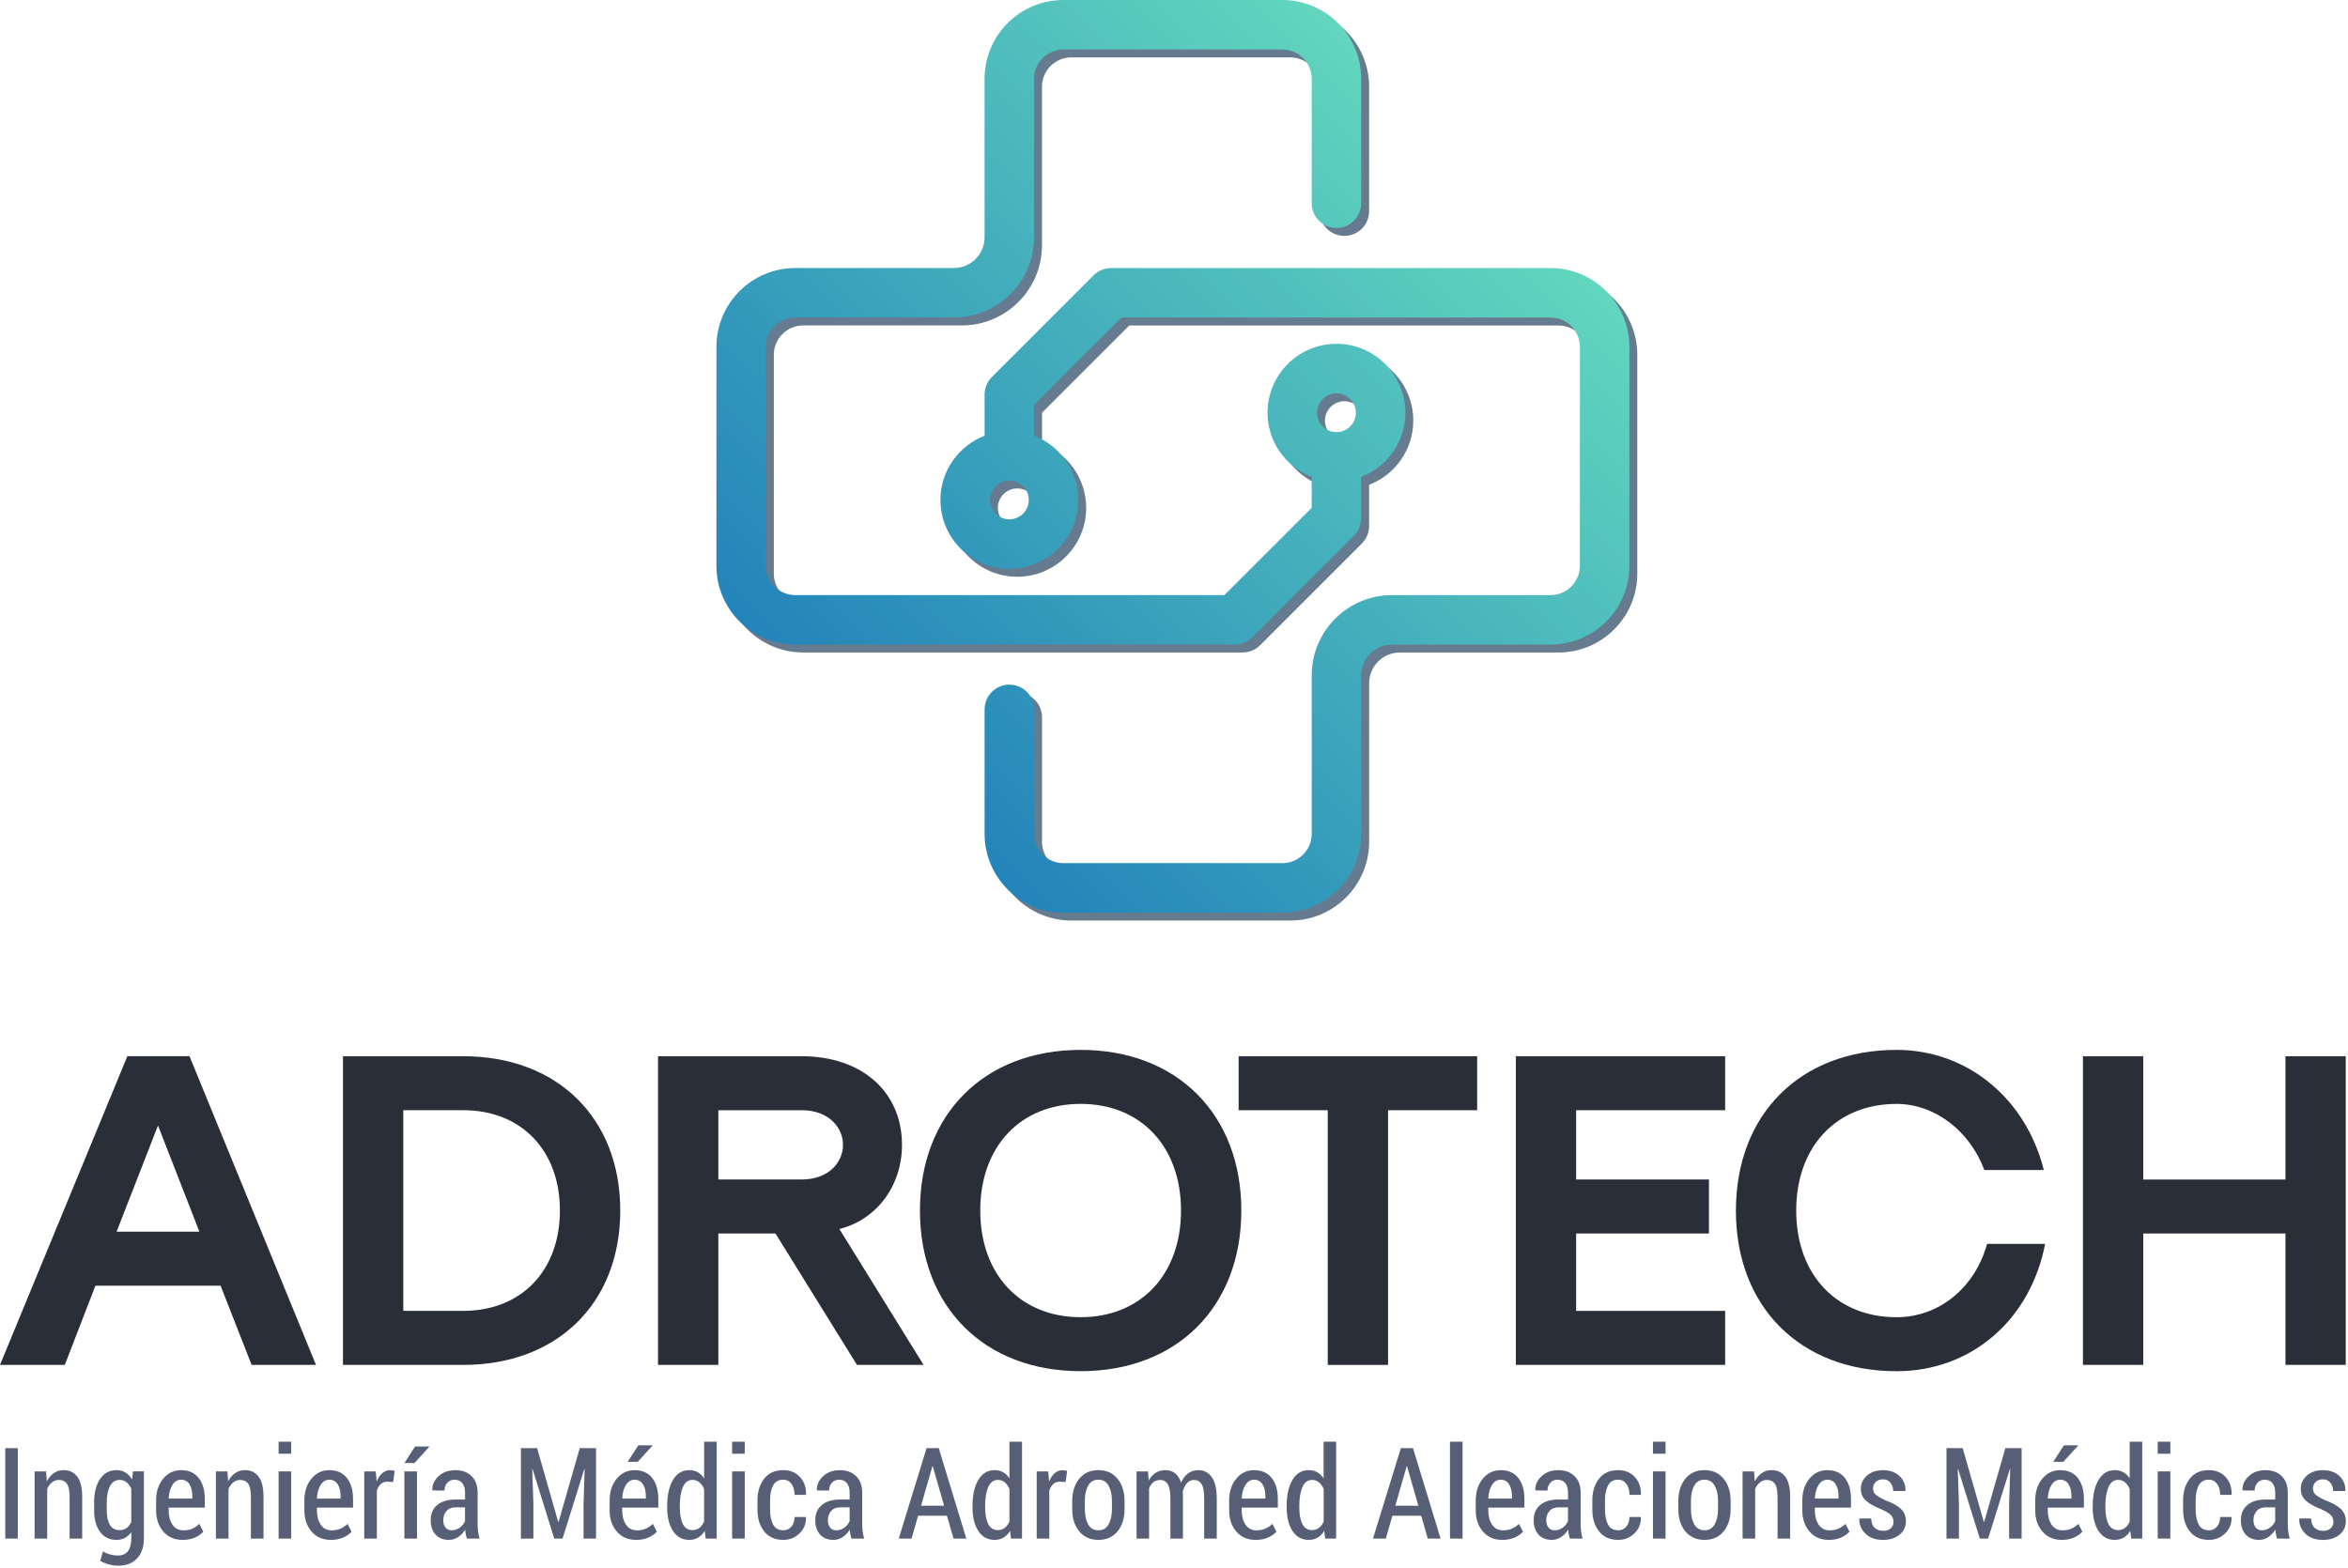<svg width="723" height="483" viewBox="0 0 723 483" fill="none" xmlns="http://www.w3.org/2000/svg">
<g clip-path="url(#clip0_47_134)">
<path d="M435.18 129.55C435.18 117.85 425.66 108.33 413.96 108.33C402.26 108.33 392.74 117.85 392.74 129.55C392.74 138.56 398.4 146.26 406.34 149.33V158.86L379.47 185.73H247.31C242.33 185.73 238.28 181.68 238.28 176.71V109.27C238.28 104.29 242.33 100.24 247.31 100.24H296.15C309.77 100.24 320.85 89.16 320.85 75.54V26.7C320.85 21.73 324.9 17.68 329.88 17.68H397.31C402.29 17.68 406.34 21.73 406.34 26.71V65.04C406.34 69.25 409.75 72.66 413.96 72.66C418.17 72.66 421.58 69.25 421.58 65.04V26.71C421.58 13.33 410.69 2.44 397.31 2.44H329.88C316.5 2.44 305.61 13.32 305.61 26.7V75.54C305.61 80.76 301.36 85 296.15 85H247.31C233.93 85 223.04 95.89 223.04 109.27V176.71C223.04 190.09 233.93 200.97 247.31 200.97H382.63C384.65 200.97 386.59 200.17 388.02 198.74L419.35 167.41C420.78 165.98 421.58 164.04 421.58 162.02V149.33C429.52 146.26 435.18 138.56 435.18 129.55ZM413.96 123.58C417.26 123.58 419.94 126.26 419.94 129.56C419.94 132.86 417.26 135.54 413.96 135.54C410.66 135.54 407.98 132.86 407.98 129.56C407.98 126.26 410.66 123.58 413.96 123.58Z" fill="#667B8F"/>
<path d="M479.89 85.01H344.57C342.55 85.01 340.61 85.81 339.18 87.24L307.85 118.57C306.42 120 305.62 121.94 305.62 123.96V136.65C297.68 139.72 292.02 147.42 292.02 156.43C292.02 168.13 301.54 177.65 313.24 177.65C324.94 177.65 334.46 168.13 334.46 156.43C334.46 147.42 328.8 139.72 320.86 136.65V127.12L347.73 100.25H479.89C484.87 100.25 488.92 104.3 488.92 109.27V176.71C488.92 181.69 484.87 185.74 479.89 185.74H431.05C417.43 185.74 406.35 196.82 406.35 210.44V259.28C406.35 264.26 402.3 268.3 397.32 268.3H329.89C324.91 268.3 320.86 264.25 320.86 259.27V220.94C320.86 216.73 317.45 213.32 313.24 213.32C309.03 213.32 305.62 216.73 305.62 220.94V259.27C305.62 272.65 316.51 283.54 329.89 283.54H397.32C410.7 283.54 421.59 272.66 421.59 259.28V210.44C421.59 205.22 425.84 200.98 431.05 200.98H479.89C493.27 200.98 504.16 190.09 504.16 176.71V109.27C504.16 95.89 493.27 85.01 479.89 85.01ZM313.24 162.4C309.94 162.4 307.26 159.72 307.26 156.42C307.26 153.12 309.94 150.44 313.24 150.44C316.54 150.44 319.22 153.12 319.22 156.42C319.22 159.72 316.54 162.4 313.24 162.4Z" fill="#667B8F"/>
<path d="M5.48 473.9H1.62V446.05H5.48V473.9Z" fill="#565F75"/>
<path d="M14.2 453.2L14.41 456.26C14.98 455.18 15.71 454.33 16.59 453.73C17.47 453.12 18.46 452.82 19.57 452.82C21.38 452.82 22.79 453.49 23.8 454.83C24.81 456.17 25.31 458.25 25.31 461.07V473.9H21.43V461.1C21.43 459.18 21.16 457.82 20.61 457.03C20.06 456.24 19.23 455.84 18.12 455.84C17.33 455.84 16.63 456.09 16.02 456.58C15.41 457.07 14.91 457.74 14.53 458.58V473.9H10.65V453.21H14.21L14.2 453.2Z" fill="#565F75"/>
<path d="M28.98 462.73C28.98 459.76 29.59 457.37 30.81 455.55C32.03 453.73 33.72 452.82 35.89 452.82C36.94 452.82 37.85 453.07 38.64 453.56C39.43 454.05 40.11 454.76 40.67 455.69L40.96 453.2H44.31V473.8C44.31 476.45 43.61 478.52 42.2 480.02C40.79 481.51 38.82 482.26 36.3 482.26C35.43 482.26 34.51 482.13 33.52 481.86C32.53 481.59 31.65 481.23 30.87 480.77L31.69 477.86C32.34 478.26 33.05 478.56 33.83 478.79C34.61 479.01 35.42 479.12 36.26 479.12C37.68 479.12 38.72 478.67 39.41 477.76C40.09 476.85 40.43 475.53 40.43 473.78V471.91C39.88 472.7 39.23 473.3 38.47 473.7C37.71 474.1 36.84 474.3 35.86 474.3C33.71 474.3 32.02 473.47 30.81 471.82C29.6 470.17 28.99 467.99 28.99 465.27V462.73H28.98ZM32.87 465.27C32.87 467.11 33.19 468.57 33.83 469.66C34.47 470.75 35.47 471.3 36.83 471.3C37.67 471.3 38.39 471.08 38.98 470.65C39.57 470.22 40.05 469.6 40.42 468.81V458.5C40.04 457.68 39.55 457.04 38.97 456.56C38.38 456.08 37.68 455.84 36.87 455.84C35.52 455.84 34.51 456.48 33.86 457.75C33.2 459.03 32.87 460.68 32.87 462.72V465.26V465.27Z" fill="#565F75"/>
<path d="M56.2 474.3C53.74 474.3 51.77 473.45 50.29 471.74C48.81 470.03 48.07 467.84 48.07 465.18V462.16C48.07 459.46 48.79 457.23 50.24 455.47C51.69 453.71 53.53 452.83 55.76 452.83C58.11 452.83 59.91 453.63 61.17 455.23C62.43 456.83 63.06 458.98 63.06 461.68V464.36H51.93V465.18C51.93 466.97 52.32 468.44 53.11 469.61C53.89 470.78 55.01 471.36 56.45 471.36C57.52 471.36 58.44 471.19 59.2 470.85C59.96 470.51 60.69 470.02 61.38 469.37L62.6 471.78C61.95 472.52 61.08 473.12 59.98 473.6C58.88 474.07 57.62 474.31 56.19 474.31L56.2 474.3ZM55.76 455.77C54.64 455.77 53.74 456.32 53.06 457.42C52.38 458.52 52.01 459.91 51.93 461.59H59.22V460.8C59.22 459.33 58.93 458.12 58.34 457.18C57.75 456.24 56.89 455.77 55.76 455.77Z" fill="#565F75"/>
<path d="M70.03 453.2L70.24 456.26C70.81 455.18 71.54 454.33 72.42 453.73C73.3 453.12 74.29 452.82 75.4 452.82C77.21 452.82 78.62 453.49 79.63 454.83C80.64 456.17 81.14 458.25 81.14 461.07V473.9H77.26V461.1C77.26 459.18 76.99 457.82 76.44 457.03C75.89 456.24 75.06 455.84 73.95 455.84C73.16 455.84 72.46 456.09 71.85 456.58C71.24 457.07 70.74 457.74 70.36 458.58V473.9H66.48V453.21H70.04L70.03 453.2Z" fill="#565F75"/>
<path d="M89.67 447.77H85.79V444.06H89.67V447.77ZM89.67 473.9H85.79V453.21H89.67V473.9Z" fill="#565F75"/>
<path d="M101.85 474.3C99.39 474.3 97.42 473.45 95.94 471.74C94.46 470.03 93.72 467.84 93.72 465.18V462.16C93.72 459.46 94.44 457.23 95.89 455.47C97.34 453.71 99.18 452.83 101.41 452.83C103.76 452.83 105.56 453.63 106.82 455.23C108.08 456.83 108.71 458.98 108.71 461.68V464.36H97.58V465.18C97.58 466.97 97.97 468.44 98.76 469.61C99.54 470.78 100.66 471.36 102.1 471.36C103.17 471.36 104.09 471.19 104.85 470.85C105.61 470.51 106.34 470.02 107.03 469.37L108.25 471.78C107.6 472.52 106.73 473.12 105.63 473.6C104.53 474.07 103.27 474.31 101.84 474.31L101.85 474.3ZM101.41 455.77C100.29 455.77 99.39 456.32 98.71 457.42C98.03 458.52 97.66 459.91 97.58 461.59H104.87V460.8C104.87 459.33 104.58 458.12 103.99 457.18C103.4 456.24 102.54 455.77 101.41 455.77Z" fill="#565F75"/>
<path d="M121.07 456.48L119.25 456.38C118.45 456.38 117.78 456.62 117.25 457.11C116.72 457.59 116.32 458.28 116.04 459.16V473.91H112.16V453.22H115.7L115.99 456.34C116.42 455.24 116.99 454.39 117.69 453.77C118.39 453.15 119.2 452.84 120.12 452.84C120.37 452.84 120.64 452.86 120.9 452.91C121.17 452.95 121.38 453.01 121.53 453.07L121.07 456.49V456.48Z" fill="#565F75"/>
<path d="M127.81 445.55H132.13L132.17 445.65L127.62 450.64H124.52L127.81 445.55ZM128.4 473.9H124.52V453.21H128.4V473.9Z" fill="#565F75"/>
<path d="M143.76 473.9C143.62 473.43 143.5 472.97 143.42 472.51C143.33 472.06 143.27 471.6 143.25 471.14C142.68 472.07 141.96 472.83 141.09 473.42C140.22 474.01 139.26 474.3 138.2 474.3C136.45 474.3 135.09 473.75 134.1 472.65C133.11 471.55 132.62 470.07 132.62 468.22C132.62 466.24 133.29 464.69 134.64 463.56C135.99 462.43 137.88 461.87 140.31 461.87H143.2V459.76C143.2 458.51 142.92 457.53 142.36 456.82C141.8 456.12 141 455.77 139.97 455.77C139.04 455.77 138.29 456.09 137.72 456.72C137.15 457.35 136.87 458.15 136.87 459.1L133.18 459.08L133.12 458.97C133.06 457.37 133.69 455.95 135.03 454.7C136.37 453.45 138.1 452.83 140.21 452.83C142.32 452.83 143.9 453.43 145.17 454.64C146.44 455.85 147.07 457.56 147.07 459.8V469.4C147.07 470.2 147.12 470.98 147.21 471.72C147.31 472.47 147.46 473.2 147.68 473.91H143.76V473.9ZM139.07 471.36C139.98 471.36 140.8 471.09 141.55 470.55C142.3 470.01 142.84 469.34 143.19 468.53V464.28H140.24C139.05 464.28 138.13 464.66 137.48 465.42C136.82 466.18 136.49 467.12 136.49 468.22C136.49 469.16 136.71 469.91 137.16 470.49C137.61 471.07 138.24 471.35 139.07 471.35V471.36Z" fill="#565F75"/>
<path d="M165.39 446.05L171.89 468.77H172L178.52 446.05H183.53V473.9H179.69V463.21L180.03 452.5L179.92 452.48L173.23 473.9H170.67L163.99 452.5L163.88 452.52L164.24 463.21V473.9H160.4V446.05H165.39Z" fill="#565F75"/>
<path d="M195.85 474.3C193.39 474.3 191.42 473.45 189.94 471.74C188.46 470.03 187.72 467.84 187.72 465.18V462.16C187.72 459.46 188.44 457.23 189.89 455.47C191.34 453.71 193.18 452.83 195.41 452.83C197.76 452.83 199.56 453.63 200.82 455.23C202.08 456.83 202.71 458.98 202.71 461.68V464.36H191.58V465.18C191.58 466.97 191.97 468.44 192.76 469.61C193.54 470.78 194.66 471.36 196.1 471.36C197.17 471.36 198.09 471.19 198.85 470.85C199.61 470.51 200.34 470.02 201.03 469.37L202.25 471.78C201.6 472.52 200.73 473.12 199.63 473.6C198.53 474.07 197.27 474.31 195.84 474.31L195.85 474.3ZM195.41 455.77C194.29 455.77 193.39 456.32 192.71 457.42C192.03 458.52 191.66 459.91 191.58 461.59H198.87V460.8C198.87 459.33 198.58 458.12 197.99 457.18C197.4 456.24 196.54 455.77 195.41 455.77ZM196.56 445.17H200.88L200.92 445.27L196.37 450.26H193.27L196.56 445.17Z" fill="#565F75"/>
<path d="M205.44 463.8C205.44 460.5 206.04 457.84 207.23 455.83C208.42 453.82 210.1 452.82 212.27 452.82C213.24 452.82 214.1 453.04 214.86 453.47C215.62 453.9 216.27 454.53 216.82 455.34V444.06H220.68V473.9H217.29L217 471.53C216.45 472.44 215.78 473.12 214.98 473.59C214.18 474.06 213.27 474.3 212.24 474.3C210.09 474.3 208.41 473.38 207.22 471.55C206.03 469.71 205.43 467.27 205.43 464.2V463.8H205.44ZM209.32 464.2C209.32 466.38 209.63 468.11 210.26 469.38C210.88 470.66 211.87 471.29 213.22 471.29C214.06 471.29 214.78 471.06 215.37 470.6C215.96 470.14 216.44 469.5 216.81 468.67V458.61C216.44 457.76 215.96 457.08 215.37 456.58C214.78 456.08 214.07 455.83 213.26 455.83C211.91 455.83 210.91 456.56 210.28 458.03C209.64 459.5 209.32 461.42 209.32 463.79V464.19V464.2Z" fill="#565F75"/>
<path d="M229.32 447.77H225.44V444.06H229.32V447.77ZM229.32 473.9H225.44V453.21H229.32V473.9Z" fill="#565F75"/>
<path d="M241.22 471.36C242.19 471.36 243 470.99 243.67 470.24C244.33 469.49 244.66 468.5 244.66 467.25H248.14L248.18 467.36C248.23 469.31 247.57 470.95 246.2 472.29C244.83 473.63 243.17 474.3 241.22 474.3C238.64 474.3 236.67 473.43 235.3 471.68C233.93 469.93 233.24 467.71 233.24 465V462.15C233.24 459.45 233.93 457.22 235.3 455.46C236.67 453.7 238.64 452.82 241.2 452.82C243.29 452.82 244.99 453.52 246.3 454.91C247.61 456.31 248.24 458.11 248.2 460.33L248.14 460.44H244.66C244.66 459.05 244.34 457.92 243.71 457.06C243.08 456.19 242.24 455.76 241.2 455.76C239.72 455.76 238.67 456.36 238.05 457.56C237.43 458.76 237.12 460.28 237.12 462.12V464.98C237.12 466.85 237.43 468.37 238.05 469.56C238.67 470.75 239.72 471.34 241.22 471.34V471.36Z" fill="#565F75"/>
<path d="M262.18 473.9C262.04 473.43 261.92 472.97 261.84 472.51C261.75 472.06 261.69 471.6 261.67 471.14C261.1 472.07 260.38 472.83 259.51 473.42C258.64 474.01 257.68 474.3 256.62 474.3C254.87 474.3 253.51 473.75 252.52 472.65C251.53 471.55 251.04 470.07 251.04 468.22C251.04 466.24 251.71 464.69 253.06 463.56C254.41 462.43 256.3 461.87 258.73 461.87H261.62V459.76C261.62 458.51 261.34 457.53 260.78 456.82C260.22 456.12 259.42 455.77 258.39 455.77C257.46 455.77 256.71 456.09 256.14 456.72C255.57 457.35 255.29 458.15 255.29 459.1L251.6 459.08L251.54 458.97C251.48 457.37 252.11 455.95 253.45 454.7C254.79 453.45 256.52 452.83 258.63 452.83C260.74 452.83 262.32 453.43 263.59 454.64C264.86 455.85 265.49 457.56 265.49 459.8V469.4C265.49 470.2 265.54 470.98 265.63 471.72C265.73 472.47 265.88 473.2 266.1 473.91H262.18V473.9ZM257.5 471.36C258.41 471.36 259.23 471.09 259.98 470.55C260.73 470.01 261.27 469.34 261.62 468.53V464.28H258.67C257.48 464.28 256.56 464.66 255.91 465.42C255.25 466.18 254.92 467.12 254.92 468.22C254.92 469.16 255.14 469.91 255.59 470.49C256.04 471.07 256.67 471.35 257.5 471.35V471.36Z" fill="#565F75"/>
<path d="M291.58 466.86H282.71L280.68 473.9H276.74L285.31 446.05H289.06L297.55 473.9H293.61L291.58 466.86ZM283.6 463.78H290.7L287.22 451.62H287.11L283.61 463.78H283.6Z" fill="#565F75"/>
<path d="M299.46 463.8C299.46 460.5 300.06 457.84 301.25 455.83C302.44 453.82 304.12 452.82 306.29 452.82C307.26 452.82 308.12 453.04 308.88 453.47C309.64 453.9 310.29 454.53 310.84 455.34V444.06H314.7V473.9H311.31L311.02 471.53C310.47 472.44 309.8 473.12 309 473.59C308.2 474.06 307.29 474.3 306.26 474.3C304.11 474.3 302.43 473.38 301.24 471.55C300.05 469.71 299.45 467.27 299.45 464.2V463.8H299.46ZM303.34 464.2C303.34 466.38 303.65 468.11 304.28 469.38C304.9 470.66 305.89 471.29 307.24 471.29C308.08 471.29 308.8 471.06 309.39 470.6C309.98 470.14 310.46 469.5 310.83 468.67V458.61C310.46 457.76 309.98 457.08 309.39 456.58C308.8 456.08 308.09 455.83 307.28 455.83C305.93 455.83 304.93 456.56 304.3 458.03C303.66 459.5 303.34 461.42 303.34 463.79V464.19V464.2Z" fill="#565F75"/>
<path d="M328.13 456.48L326.31 456.38C325.51 456.38 324.84 456.62 324.31 457.11C323.78 457.59 323.38 458.28 323.1 459.16V473.91H319.22V453.22H322.76L323.05 456.34C323.48 455.24 324.05 454.39 324.75 453.77C325.45 453.15 326.26 452.84 327.18 452.84C327.43 452.84 327.7 452.86 327.96 452.91C328.23 452.95 328.44 453.01 328.59 453.07L328.13 456.49V456.48Z" fill="#565F75"/>
<path d="M330.17 462.25C330.17 459.51 330.89 457.25 332.32 455.48C333.75 453.71 335.72 452.82 338.22 452.82C340.72 452.82 342.67 453.7 344.11 455.47C345.55 457.24 346.27 459.5 346.27 462.25V464.89C346.27 467.66 345.55 469.92 344.12 471.67C342.69 473.42 340.73 474.3 338.24 474.3C335.75 474.3 333.75 473.42 332.32 471.67C330.89 469.92 330.17 467.66 330.17 464.89V462.25ZM334.05 464.87C334.05 466.76 334.39 468.32 335.08 469.53C335.77 470.74 336.82 471.35 338.24 471.35C339.66 471.35 340.65 470.74 341.35 469.53C342.04 468.32 342.39 466.76 342.39 464.87V462.22C342.39 460.35 342.04 458.81 341.35 457.59C340.66 456.37 339.61 455.76 338.22 455.76C336.83 455.76 335.77 456.37 335.08 457.58C334.39 458.79 334.05 460.34 334.05 462.22V464.87Z" fill="#565F75"/>
<path d="M353.5 453.2L353.71 456.01C354.27 454.99 354.99 454.2 355.85 453.65C356.72 453.1 357.73 452.82 358.89 452.82C360.05 452.82 361 453.14 361.82 453.77C362.64 454.4 363.25 455.36 363.68 456.65C364.22 455.45 364.93 454.51 365.82 453.84C366.71 453.16 367.77 452.83 368.99 452.83C370.75 452.83 372.14 453.55 373.15 455C374.16 456.45 374.67 458.65 374.67 461.61V473.91H370.79V461.59C370.79 459.47 370.53 457.99 370.01 457.13C369.49 456.28 368.72 455.85 367.69 455.85C366.81 455.85 366.08 456.18 365.48 456.85C364.88 457.52 364.46 458.41 364.19 459.52C364.18 459.42 364.19 459.58 364.21 460.01C364.23 460.44 364.25 460.75 364.25 460.94V473.91H360.39V461.59C360.39 459.54 360.12 458.07 359.59 457.18C359.05 456.29 358.28 455.85 357.26 455.85C356.44 455.85 355.75 456.08 355.17 456.53C354.6 456.98 354.15 457.61 353.83 458.41V473.9H349.97V453.21H353.51L353.5 453.2Z" fill="#565F75"/>
<path d="M386.61 474.3C384.15 474.3 382.18 473.45 380.7 471.74C379.22 470.03 378.48 467.84 378.48 465.18V462.16C378.48 459.46 379.21 457.23 380.65 455.47C382.1 453.71 383.94 452.83 386.17 452.83C388.51 452.83 390.32 453.63 391.58 455.23C392.84 456.83 393.47 458.98 393.47 461.68V464.36H382.34V465.18C382.34 466.97 382.73 468.44 383.52 469.61C384.3 470.78 385.41 471.36 386.86 471.36C387.93 471.36 388.85 471.19 389.62 470.85C390.38 470.51 391.11 470.02 391.8 469.37L393.03 471.78C392.38 472.52 391.51 473.12 390.41 473.6C389.31 474.07 388.05 474.31 386.62 474.31L386.61 474.3ZM386.17 455.77C385.05 455.77 384.15 456.32 383.47 457.42C382.79 458.52 382.42 459.91 382.34 461.59H389.63V460.8C389.63 459.33 389.34 458.12 388.75 457.18C388.16 456.24 387.3 455.77 386.17 455.77Z" fill="#565F75"/>
<path d="M396.19 463.8C396.19 460.5 396.79 457.84 397.98 455.83C399.17 453.82 400.85 452.82 403.02 452.82C403.99 452.82 404.85 453.04 405.61 453.47C406.37 453.9 407.02 454.53 407.57 455.34V444.06H411.43V473.9H408.05L407.76 471.53C407.21 472.44 406.54 473.12 405.74 473.59C404.94 474.06 404.03 474.3 403 474.3C400.84 474.3 399.17 473.38 397.98 471.55C396.79 469.71 396.19 467.27 396.19 464.2V463.8ZM400.08 464.2C400.08 466.38 400.39 468.11 401.02 469.38C401.65 470.66 402.63 471.29 403.99 471.29C404.83 471.29 405.55 471.06 406.14 470.6C406.73 470.14 407.22 469.5 407.59 468.67V458.61C407.22 457.76 406.74 457.08 406.14 456.58C405.55 456.08 404.84 455.83 404.03 455.83C402.68 455.83 401.68 456.56 401.05 458.03C400.41 459.5 400.09 461.42 400.09 463.79V464.19L400.08 464.2Z" fill="#565F75"/>
<path d="M437.62 466.86H428.75L426.72 473.9H422.78L431.35 446.05H435.1L443.59 473.9H439.65L437.62 466.86ZM429.64 463.78H436.74L433.26 451.62H433.15L429.65 463.78H429.64Z" fill="#565F75"/>
<path d="M450.36 473.9H446.48V444.06H450.36V473.9Z" fill="#565F75"/>
<path d="M462.54 474.3C460.08 474.3 458.11 473.45 456.63 471.74C455.15 470.03 454.41 467.84 454.41 465.18V462.16C454.41 459.46 455.14 457.23 456.58 455.47C458.03 453.71 459.87 452.83 462.1 452.83C464.44 452.83 466.25 453.63 467.51 455.23C468.77 456.83 469.4 458.98 469.4 461.68V464.36H458.27V465.18C458.27 466.97 458.66 468.44 459.45 469.61C460.23 470.78 461.34 471.36 462.79 471.36C463.86 471.36 464.78 471.19 465.55 470.85C466.31 470.51 467.04 470.02 467.73 469.37L468.96 471.78C468.31 472.52 467.44 473.12 466.34 473.6C465.24 474.07 463.98 474.31 462.55 474.31L462.54 474.3ZM462.1 455.77C460.98 455.77 460.08 456.32 459.4 457.42C458.72 458.52 458.35 459.91 458.27 461.59H465.56V460.8C465.56 459.33 465.27 458.12 464.68 457.18C464.09 456.24 463.23 455.77 462.1 455.77Z" fill="#565F75"/>
<path d="M483.39 473.9C483.25 473.43 483.13 472.97 483.05 472.51C482.96 472.06 482.9 471.6 482.88 471.14C482.31 472.07 481.59 472.83 480.72 473.42C479.85 474.01 478.89 474.3 477.83 474.3C476.08 474.3 474.71 473.75 473.73 472.65C472.74 471.55 472.25 470.07 472.25 468.22C472.25 466.24 472.92 464.69 474.27 463.56C475.62 462.43 477.51 461.87 479.94 461.87H482.83V459.76C482.83 458.51 482.55 457.53 481.99 456.82C481.43 456.12 480.63 455.77 479.6 455.77C478.67 455.77 477.92 456.09 477.36 456.72C476.79 457.35 476.51 458.15 476.51 459.1L472.82 459.08L472.76 458.97C472.69 457.37 473.33 455.95 474.67 454.7C476.01 453.45 477.74 452.83 479.85 452.83C481.96 452.83 483.54 453.43 484.81 454.64C486.08 455.85 486.71 457.56 486.71 459.8V469.4C486.71 470.2 486.76 470.98 486.85 471.72C486.95 472.47 487.1 473.2 487.32 473.91H483.4L483.39 473.9ZM478.7 471.36C479.6 471.36 480.43 471.09 481.18 470.55C481.93 470.01 482.47 469.34 482.81 468.53V464.28H479.87C478.68 464.28 477.76 464.66 477.11 465.42C476.45 466.18 476.12 467.12 476.12 468.22C476.12 469.16 476.34 469.91 476.79 470.49C477.24 471.07 477.87 471.35 478.7 471.35V471.36Z" fill="#565F75"/>
<path d="M498.3 471.36C499.27 471.36 500.09 470.99 500.75 470.24C501.41 469.49 501.74 468.5 501.74 467.25H505.22L505.26 467.36C505.31 469.31 504.65 470.95 503.28 472.29C501.91 473.63 500.25 474.3 498.3 474.3C495.73 474.3 493.75 473.43 492.38 471.68C491.01 469.93 490.32 467.71 490.32 465V462.15C490.32 459.45 491.01 457.22 492.38 455.46C493.75 453.7 495.72 452.82 498.28 452.82C500.37 452.82 502.07 453.52 503.38 454.91C504.69 456.31 505.32 458.11 505.29 460.33L505.23 460.44H501.75C501.75 459.05 501.44 457.92 500.8 457.06C500.17 456.19 499.33 455.76 498.29 455.76C496.81 455.76 495.76 456.36 495.14 457.56C494.52 458.76 494.21 460.28 494.21 462.12V464.98C494.21 466.85 494.52 468.37 495.14 469.56C495.76 470.75 496.81 471.34 498.3 471.34V471.36Z" fill="#565F75"/>
<path d="M512.86 447.77H508.98V444.06H512.86V447.77ZM512.86 473.9H508.98V453.21H512.86V473.9Z" fill="#565F75"/>
<path d="M516.8 462.25C516.8 459.51 517.52 457.25 518.95 455.48C520.39 453.71 522.35 452.82 524.85 452.82C527.35 452.82 529.3 453.7 530.74 455.47C532.18 457.24 532.9 459.5 532.9 462.25V464.89C532.9 467.66 532.18 469.92 530.75 471.67C529.32 473.42 527.36 474.3 524.87 474.3C522.38 474.3 520.39 473.42 518.95 471.67C517.51 469.92 516.8 467.66 516.8 464.89V462.25ZM520.68 464.87C520.68 466.76 521.02 468.32 521.71 469.53C522.4 470.74 523.45 471.35 524.87 471.35C526.29 471.35 527.28 470.74 527.98 469.53C528.67 468.32 529.02 466.76 529.02 464.87V462.22C529.02 460.35 528.67 458.81 527.98 457.59C527.28 456.37 526.24 455.76 524.85 455.76C523.46 455.76 522.4 456.37 521.71 457.58C521.02 458.79 520.68 460.34 520.68 462.22V464.87Z" fill="#565F75"/>
<path d="M540.11 453.2L540.32 456.26C540.89 455.18 541.62 454.33 542.5 453.73C543.38 453.12 544.37 452.82 545.49 452.82C547.3 452.82 548.71 453.49 549.72 454.83C550.73 456.17 551.23 458.25 551.23 461.07V473.9H547.35V461.1C547.35 459.18 547.08 457.82 546.53 457.03C545.98 456.24 545.15 455.84 544.05 455.84C543.26 455.84 542.56 456.09 541.95 456.58C541.34 457.07 540.84 457.74 540.46 458.58V473.9H536.58V453.21H540.14L540.11 453.2Z" fill="#565F75"/>
<path d="M563.1 474.3C560.64 474.3 558.67 473.45 557.19 471.74C555.71 470.03 554.97 467.84 554.97 465.18V462.16C554.97 459.46 555.69 457.23 557.14 455.47C558.59 453.71 560.43 452.83 562.66 452.83C565.01 452.83 566.81 453.63 568.07 455.23C569.33 456.83 569.96 458.98 569.96 461.68V464.36H558.83V465.18C558.83 466.97 559.22 468.44 560 469.61C560.78 470.78 561.9 471.36 563.34 471.36C564.41 471.36 565.33 471.19 566.09 470.85C566.86 470.51 567.58 470.02 568.27 469.37L569.49 471.78C568.84 472.52 567.97 473.12 566.87 473.6C565.77 474.07 564.51 474.31 563.09 474.31L563.1 474.3ZM562.66 455.77C561.54 455.77 560.64 456.32 559.96 457.42C559.29 458.52 558.91 459.91 558.83 461.59H566.12V460.8C566.12 459.33 565.83 458.12 565.24 457.18C564.66 456.24 563.79 455.77 562.66 455.77Z" fill="#565F75"/>
<path d="M583.05 468.72C583.05 467.92 582.79 467.24 582.26 466.68C581.73 466.13 580.74 465.52 579.27 464.85C577.14 464.02 575.56 463.14 574.54 462.2C573.52 461.26 573 460.05 573 458.56C573 456.97 573.63 455.61 574.88 454.5C576.14 453.39 577.78 452.83 579.82 452.83C581.86 452.83 583.64 453.43 584.91 454.64C586.17 455.85 586.78 457.35 586.73 459.14L586.69 459.25H582.96C582.96 458.27 582.68 457.42 582.13 456.72C581.58 456.01 580.81 455.66 579.83 455.66C578.85 455.66 578.1 455.93 577.56 456.48C577.02 457.03 576.75 457.67 576.75 458.41C576.75 459.2 576.98 459.83 577.45 460.28C577.92 460.74 578.92 461.34 580.46 462.08C582.63 462.86 584.24 463.74 585.29 464.73C586.34 465.72 586.87 466.98 586.87 468.53C586.87 470.24 586.22 471.63 584.92 472.7C583.62 473.77 581.91 474.31 579.79 474.31C577.51 474.31 575.71 473.66 574.4 472.37C573.09 471.08 572.46 469.56 572.53 467.83L572.57 467.72H576.18C576.23 469.06 576.6 470.02 577.29 470.62C577.98 471.21 578.83 471.51 579.85 471.51C580.87 471.51 581.65 471.25 582.21 470.73C582.78 470.21 583.06 469.55 583.06 468.73L583.05 468.72Z" fill="#565F75"/>
<path d="M604.36 446.05L610.86 468.77H610.97L617.49 446.05H622.5V473.9H618.65V463.21L618.99 452.5L618.88 452.48L612.19 473.9H609.63L602.95 452.5L602.84 452.52L603.2 463.21V473.9H599.36V446.05H604.35H604.36Z" fill="#565F75"/>
<path d="M634.82 474.3C632.36 474.3 630.39 473.45 628.91 471.74C627.43 470.03 626.69 467.84 626.69 465.18V462.16C626.69 459.46 627.41 457.23 628.86 455.47C630.31 453.71 632.15 452.83 634.38 452.83C636.73 452.83 638.53 453.63 639.79 455.23C641.05 456.83 641.68 458.98 641.68 461.68V464.36H630.55V465.18C630.55 466.97 630.94 468.44 631.72 469.61C632.5 470.78 633.62 471.36 635.06 471.36C636.13 471.36 637.05 471.19 637.81 470.85C638.58 470.51 639.3 470.02 639.99 469.37L641.21 471.78C640.56 472.52 639.69 473.12 638.59 473.6C637.49 474.07 636.23 474.31 634.81 474.31L634.82 474.3ZM634.38 455.77C633.26 455.77 632.36 456.32 631.68 457.42C631.01 458.52 630.63 459.91 630.55 461.59H637.84V460.8C637.84 459.33 637.55 458.12 636.96 457.18C636.38 456.24 635.51 455.77 634.38 455.77ZM635.53 445.17H639.85L639.89 445.27L635.34 450.26H632.24L635.53 445.17Z" fill="#565F75"/>
<path d="M644.4 463.8C644.4 460.5 645 457.84 646.19 455.83C647.38 453.82 649.06 452.82 651.23 452.82C652.2 452.82 653.06 453.04 653.82 453.47C654.58 453.9 655.23 454.53 655.78 455.34V444.06H659.64V473.9H656.25L655.96 471.53C655.41 472.44 654.74 473.12 653.94 473.59C653.14 474.06 652.23 474.3 651.19 474.3C649.04 474.3 647.36 473.38 646.17 471.55C644.98 469.71 644.38 467.27 644.38 464.2V463.8H644.4ZM648.29 464.2C648.29 466.38 648.6 468.11 649.23 469.38C649.85 470.66 650.84 471.29 652.19 471.29C653.03 471.29 653.75 471.06 654.34 470.6C654.93 470.14 655.41 469.5 655.78 468.67V458.61C655.41 457.76 654.93 457.08 654.34 456.58C653.75 456.08 653.04 455.83 652.23 455.83C650.88 455.83 649.89 456.56 649.25 458.03C648.61 459.5 648.29 461.42 648.29 463.79V464.19V464.2Z" fill="#565F75"/>
<path d="M668.29 447.77H664.41V444.06H668.29V447.77ZM668.29 473.9H664.41V453.21H668.29V473.9Z" fill="#565F75"/>
<path d="M680.19 471.36C681.16 471.36 681.98 470.99 682.64 470.24C683.3 469.49 683.64 468.5 683.64 467.25H687.12L687.16 467.36C687.21 469.31 686.55 470.95 685.18 472.29C683.81 473.63 682.15 474.3 680.2 474.3C677.62 474.3 675.65 473.43 674.28 471.68C672.91 469.93 672.22 467.71 672.22 465V462.15C672.22 459.45 672.9 457.22 674.28 455.46C675.65 453.7 677.62 452.82 680.18 452.82C682.27 452.82 683.97 453.52 685.28 454.91C686.59 456.31 687.22 458.11 687.18 460.33L687.12 460.44H683.64C683.64 459.05 683.32 457.92 682.69 457.06C682.06 456.19 681.22 455.76 680.17 455.76C678.69 455.76 677.64 456.36 677.02 457.56C676.4 458.76 676.09 460.28 676.09 462.12V464.98C676.09 466.85 676.4 468.37 677.02 469.56C677.64 470.75 678.7 471.34 680.19 471.34V471.36Z" fill="#565F75"/>
<path d="M701.15 473.9C701.01 473.43 700.89 472.97 700.81 472.51C700.72 472.06 700.66 471.6 700.64 471.14C700.07 472.07 699.35 472.83 698.48 473.42C697.61 474.01 696.65 474.3 695.59 474.3C693.84 474.3 692.48 473.75 691.49 472.65C690.5 471.55 690.01 470.07 690.01 468.22C690.01 466.24 690.68 464.69 692.03 463.56C693.38 462.43 695.27 461.87 697.7 461.87H700.59V459.76C700.59 458.51 700.31 457.53 699.75 456.82C699.19 456.12 698.39 455.77 697.36 455.77C696.43 455.77 695.68 456.09 695.11 456.72C694.54 457.35 694.26 458.15 694.26 459.1L690.57 459.08L690.51 458.97C690.45 457.37 691.08 455.95 692.42 454.7C693.76 453.45 695.49 452.83 697.6 452.83C699.71 452.83 701.3 453.43 702.56 454.64C703.83 455.85 704.46 457.56 704.46 459.8V469.4C704.46 470.2 704.51 470.98 704.6 471.72C704.69 472.47 704.85 473.2 705.07 473.91H701.15V473.9ZM696.46 471.36C697.37 471.36 698.19 471.09 698.94 470.55C699.69 470.01 700.23 469.34 700.58 468.53V464.28H697.63C696.44 464.28 695.52 464.66 694.87 465.42C694.21 466.18 693.89 467.12 693.89 468.22C693.89 469.16 694.11 469.91 694.56 470.49C695 471.07 695.64 471.35 696.47 471.35L696.46 471.36Z" fill="#565F75"/>
<path d="M718.51 468.72C718.51 467.92 718.25 467.24 717.72 466.68C717.19 466.13 716.2 465.52 714.73 464.85C712.6 464.02 711.02 463.14 710 462.2C708.97 461.26 708.46 460.05 708.46 458.56C708.46 456.97 709.09 455.61 710.34 454.5C711.6 453.39 713.24 452.83 715.28 452.83C717.32 452.83 719.1 453.43 720.37 454.64C721.63 455.85 722.24 457.35 722.19 459.14L722.15 459.25H718.42C718.42 458.27 718.14 457.42 717.59 456.72C717.04 456.01 716.27 455.66 715.29 455.66C714.31 455.66 713.56 455.93 713.02 456.48C712.48 457.03 712.21 457.67 712.21 458.41C712.21 459.2 712.44 459.83 712.91 460.28C713.38 460.74 714.38 461.34 715.92 462.08C718.09 462.86 719.7 463.74 720.75 464.73C721.8 465.72 722.33 466.98 722.33 468.53C722.33 470.24 721.68 471.63 720.38 472.7C719.08 473.77 717.37 474.31 715.25 474.31C712.97 474.31 711.17 473.66 709.86 472.37C708.55 471.08 707.92 469.56 707.99 467.83L708.03 467.72H711.64C711.69 469.06 712.06 470.02 712.75 470.62C713.44 471.21 714.29 471.51 715.31 471.51C716.33 471.51 717.11 471.25 717.67 470.73C718.24 470.21 718.52 469.55 718.52 468.73L718.51 468.72Z" fill="#565F75"/>
<path d="M67.91 396.01H29.38L19.96 420.4H0L39.22 325.32H58.35L97.3 420.4H77.48L67.92 396.01H67.91ZM61.4 379.38L48.65 346.67L35.9 379.38H61.4Z" fill="#2A2E39"/>
<path d="M105.61 325.33H142.62C171.59 325.33 190.99 344.32 190.99 372.87C190.99 401.42 171.59 420.41 142.62 420.41H105.61V325.33ZM142.61 403.77C160.49 403.77 172.41 391.43 172.41 372.86C172.41 354.29 160.49 341.95 142.61 341.95H124.18V403.76H142.61V403.77Z" fill="#2A2E39"/>
<path d="M202.62 325.33H246.83C265.4 325.33 277.74 336.28 277.74 352.63C277.74 365.24 269.98 375.64 258.47 378.55L284.39 420.41H263.88L238.79 379.94H221.19V420.41H202.62V325.33ZM246.83 363.3C255.28 363.3 259.58 357.89 259.58 352.63C259.58 347.37 255.28 341.96 246.83 341.96H221.19V363.3H246.83Z" fill="#2A2E39"/>
<path d="M283.27 372.86C283.27 343.2 303.09 323.38 332.75 323.38C362.41 323.38 382.23 343.2 382.23 372.86C382.23 402.52 362.41 422.34 332.75 422.34C303.09 422.34 283.27 402.52 283.27 372.86ZM363.66 372.86C363.66 353.18 351.32 340.01 332.75 340.01C314.18 340.01 301.84 353.18 301.84 372.86C301.84 392.54 314.18 405.71 332.75 405.71C351.32 405.71 363.66 392.54 363.66 372.86Z" fill="#2A2E39"/>
<path d="M408.84 341.96H381.4V325.33H454.85V341.96H427.41V420.41H408.84V341.96Z" fill="#2A2E39"/>
<path d="M466.76 325.33H531.21V341.96H485.33V363.3H526.22V379.93H485.33V403.77H531.21V420.4H466.76V325.32V325.33Z" fill="#2A2E39"/>
<path d="M534.53 372.86C534.53 343.2 554.35 323.38 584.01 323.38C605.63 323.38 623.79 338.21 629.33 360.39H611.03C606.46 348.19 595.65 340.02 584 340.02C565.43 340.02 553.09 353.19 553.09 372.87C553.09 392.55 565.43 405.72 584 405.72C597.03 405.72 608.12 396.71 611.86 383.13H629.74C625.17 406.69 606.87 422.35 584 422.35C554.34 422.35 534.52 402.53 534.52 372.87L534.53 372.86Z" fill="#2A2E39"/>
<path d="M641.38 325.33H659.95V363.31H703.74V325.33H722.31V420.41H703.74V379.94H659.95V420.41H641.38V325.33Z" fill="#2A2E39"/>
<path d="M432.74 127.11C432.74 115.41 423.22 105.89 411.52 105.89C399.82 105.89 390.3 115.41 390.3 127.11C390.3 136.12 395.96 143.82 403.9 146.89V156.42L377.03 183.29H244.87C239.89 183.29 235.84 179.24 235.84 174.27V106.83C235.84 101.85 239.89 97.8 244.87 97.8H293.71C307.33 97.8 318.41 86.72 318.41 73.1V24.26C318.41 19.29 322.46 15.24 327.44 15.24H394.87C399.85 15.24 403.9 19.29 403.9 24.27V62.6C403.9 66.81 407.31 70.22 411.52 70.22C415.73 70.22 419.14 66.81 419.14 62.6V24.27C419.14 10.89 408.25 0 394.87 0H327.44C314.06 0 303.17 10.88 303.17 24.26V73.1C303.17 78.32 298.92 82.56 293.71 82.56H244.87C231.49 82.56 220.6 93.45 220.6 106.83V174.27C220.6 187.65 231.49 198.53 244.87 198.53H380.19C382.21 198.53 384.15 197.73 385.58 196.3L416.91 164.97C418.34 163.54 419.14 161.6 419.14 159.58V146.89C427.08 143.82 432.74 136.12 432.74 127.11ZM411.52 121.14C414.82 121.14 417.5 123.82 417.5 127.12C417.5 130.42 414.82 133.1 411.52 133.1C408.22 133.1 405.54 130.42 405.54 127.12C405.54 123.82 408.22 121.14 411.52 121.14Z" fill="url(#paint0_linear_47_134)"/>
<path d="M477.45 82.57H342.13C340.11 82.57 338.17 83.37 336.74 84.8L305.41 116.13C303.98 117.56 303.18 119.5 303.18 121.52V134.21C295.24 137.28 289.58 144.98 289.58 153.99C289.58 165.69 299.1 175.21 310.8 175.21C322.5 175.21 332.02 165.69 332.02 153.99C332.02 144.98 326.36 137.28 318.42 134.21V124.68L345.29 97.81H477.45C482.43 97.81 486.48 101.86 486.48 106.83V174.27C486.48 179.25 482.43 183.3 477.45 183.3H428.61C414.99 183.3 403.91 194.38 403.91 208V256.84C403.91 261.82 399.86 265.86 394.88 265.86H327.45C322.47 265.86 318.42 261.81 318.42 256.83V218.5C318.42 214.29 315.01 210.88 310.8 210.88C306.59 210.88 303.18 214.29 303.18 218.5V256.83C303.18 270.21 314.07 281.1 327.45 281.1H394.88C408.26 281.1 419.15 270.22 419.15 256.84V208C419.15 202.78 423.4 198.54 428.61 198.54H477.45C490.83 198.54 501.72 187.65 501.72 174.27V106.83C501.72 93.45 490.83 82.57 477.45 82.57ZM310.8 159.96C307.5 159.96 304.82 157.28 304.82 153.98C304.82 150.68 307.5 148 310.8 148C314.1 148 316.78 150.68 316.78 153.98C316.78 157.28 314.1 159.96 310.8 159.96Z" fill="url(#paint1_linear_47_134)"/>
</g>
<defs>
<linearGradient id="paint0_linear_47_134" x1="242.97" y1="206.67" x2="427.28" y2="22.36" gradientUnits="userSpaceOnUse">
<stop stop-color="#2384BA"/>
<stop offset="1" stop-color="#62D6BE"/>
</linearGradient>
<linearGradient id="paint1_linear_47_134" x1="295.04" y1="258.73" x2="479.35" y2="74.43" gradientUnits="userSpaceOnUse">
<stop stop-color="#2384BA"/>
<stop offset="1" stop-color="#62D6BE"/>
</linearGradient>
<clipPath id="clip0_47_134">
<rect width="722.32" height="482.26" fill="white"/>
</clipPath>
</defs>
</svg>
